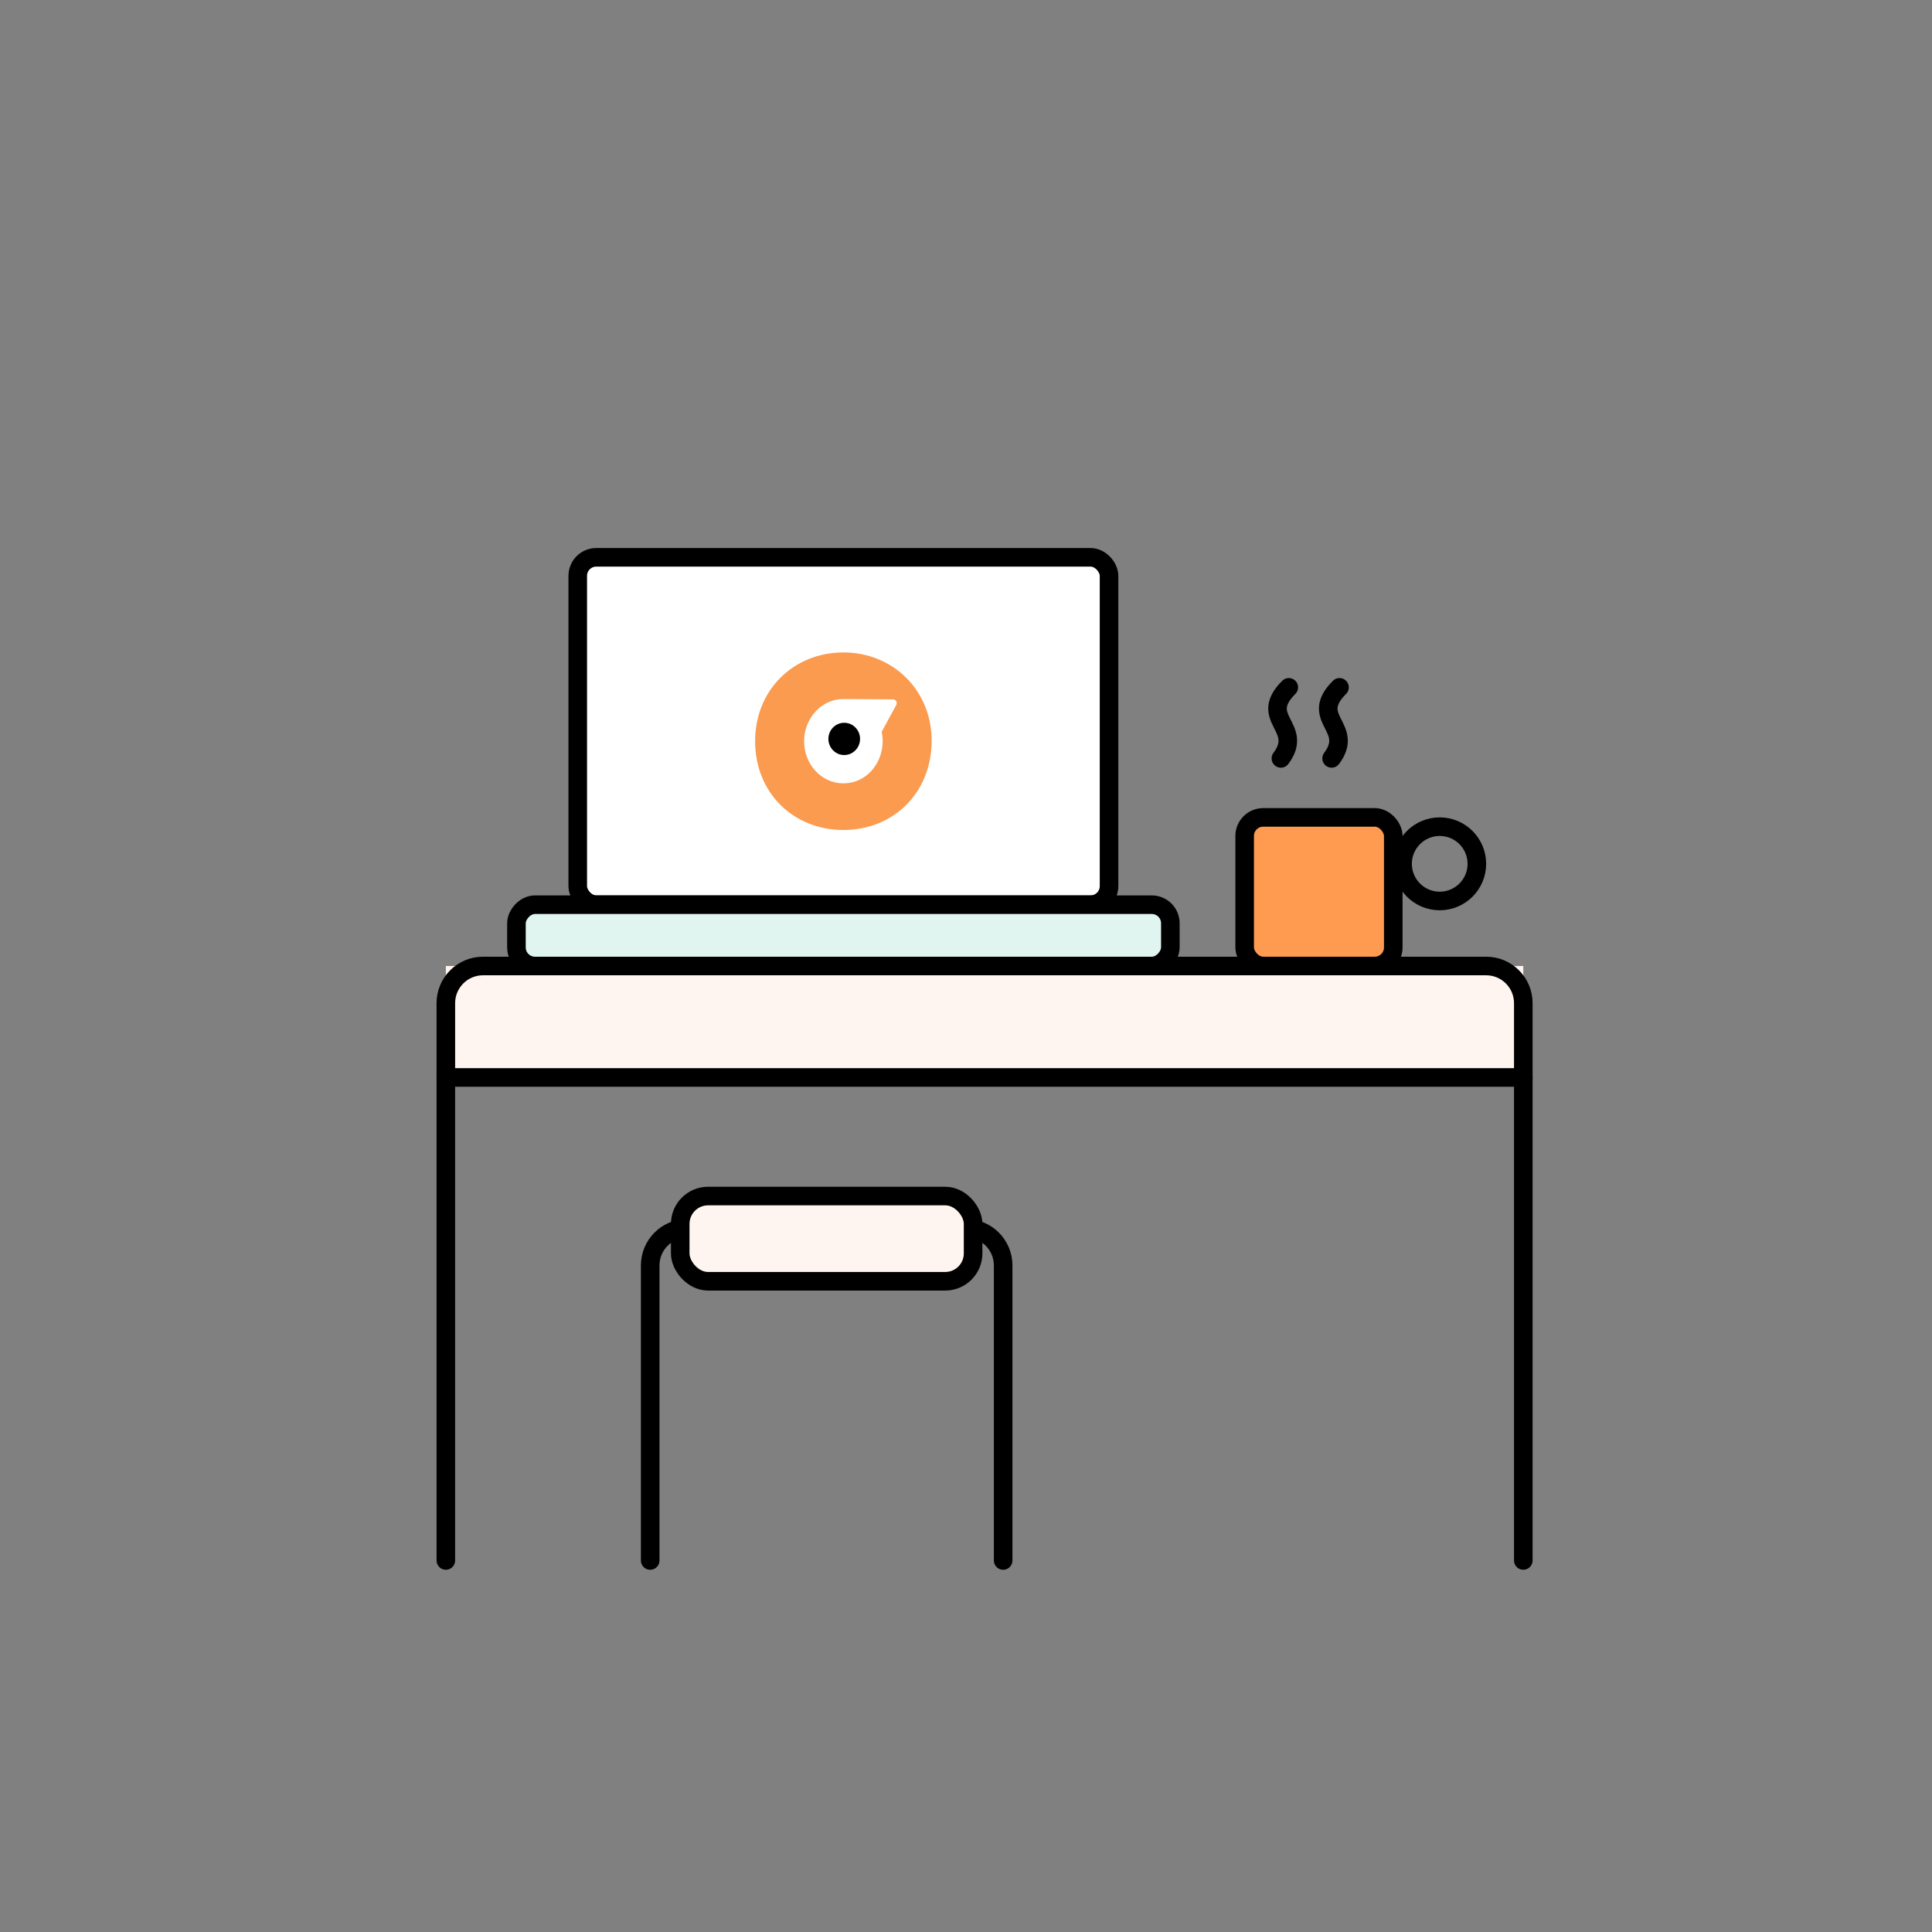 <?xml version="1.0" encoding="UTF-8"?>
<svg xmlns="http://www.w3.org/2000/svg" width="104" height="104" viewBox="0 0 104 104" fill="none">
  <rect x="0" y="0" width="104" height="104" fill="#808080" stroke="none"/>
  <rect x="31.1" y="30" width="28.6" height="18.7" rx="1" fill="white" stroke="black"></rect>
  <rect width="35.2" height="3.3" rx="1" transform="matrix(1 0 0 -1 27.8 52)" fill="#E1F5F0" stroke="black"></rect>
  <path d="M50.151 39.867C50.151 37.146 48.054 35.12 45.4 35.12C42.745 35.12 40.648 37.112 40.648 39.9C40.648 42.687 42.714 44.679 45.4 44.679C48.085 44.679 50.151 42.687 50.151 39.868V39.867ZM45.4 42.168C44.207 42.168 43.285 41.131 43.285 39.9C43.285 38.668 44.224 37.631 45.383 37.631C45.837 37.631 47.382 37.641 48.071 37.646C48.224 37.647 48.32 37.812 48.247 37.946L47.46 39.395C47.494 39.558 47.513 39.727 47.513 39.898C47.513 41.098 46.638 42.167 45.398 42.167L45.4 42.168Z" fill="#FA9B50"></path>
  <path d="M45.445 40.644C45.915 40.644 46.297 40.255 46.297 39.775C46.297 39.296 45.916 38.907 45.445 38.907C44.974 38.907 44.593 39.296 44.593 39.775C44.593 40.255 44.974 40.644 45.445 40.644Z" fill="black"></path>
  <rect x="24" y="52" width="58" height="6" fill="#FFF5F0"></rect>
  <path d="M82 58L24 58" stroke="black" stroke-linecap="round" stroke-linejoin="round"></path>
  <path d="M82 84V54C82 52.895 81.105 52 80 52H26C24.895 52 24 52.895 24 54V84" stroke="black" stroke-linecap="round"></path>
  <rect x="67" y="44" width="8" height="8" rx="1" fill="#FF9B50" stroke="black"></rect>
  <path d="M69.376 37C67.676 38.7 70.226 39.125 68.951 40.825" stroke="black" stroke-linecap="round" stroke-linejoin="round"></path>
  <path d="M72.106 37C70.406 38.7 72.956 39.125 71.681 40.825" stroke="black" stroke-linecap="round" stroke-linejoin="round"></path>
  <circle cx="77.5" cy="46.5" r="2" stroke="black"></circle>
  <path d="M54 84.001V68.118C54 67.014 53.105 66.118 52 66.118H37C35.895 66.118 35 67.014 35 68.118V84.001" stroke="black" stroke-linecap="round" stroke-linejoin="round"></path>
  <rect x="36.617" y="64.383" width="15.765" height="4.588" rx="1.5" fill="#FFF5F0" stroke="black"></rect>
</svg>

